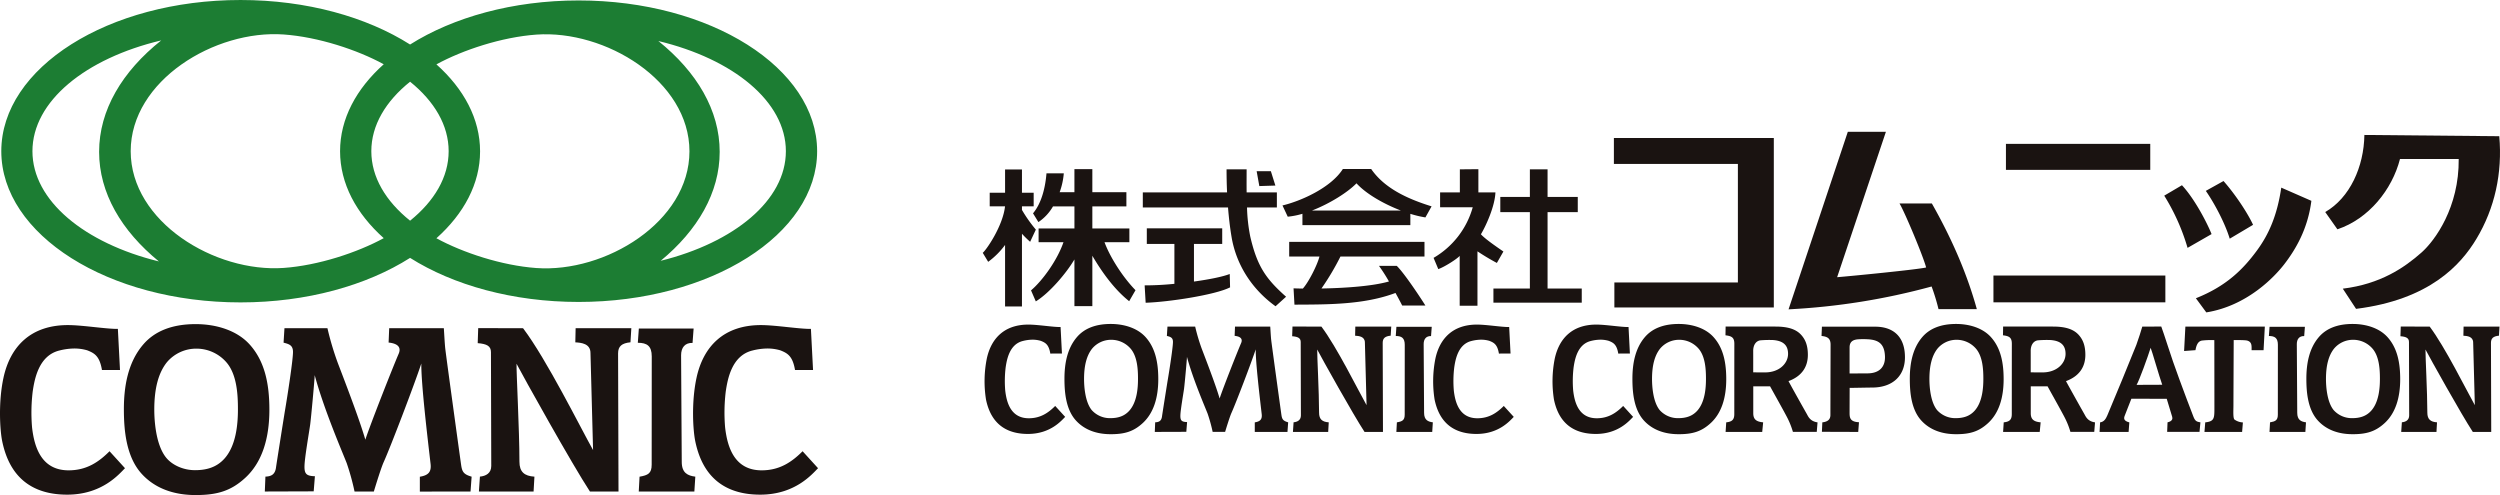 <svg xmlns="http://www.w3.org/2000/svg" width="1400.644" height="277.358" viewBox="0 0 1400.644 277.358">
  <g id="グループ_9" data-name="グループ 9" transform="translate(-274.764 -1640.534)">
    <g id="グループ_8" data-name="グループ 8" transform="translate(129 1510)">
      <g id="グループ_7" data-name="グループ 7" transform="translate(145.764 312.123)">
        <path id="パス_68" data-name="パス 68" d="M678.15,351.409c-6.283.127-19.6-2.1-27.892-2.122-20.8-.042-32.4,11.855-36.209,29.588-2.976,13.865-1.943,29.516-.679,35.57,2.634,12.611,10.147,29.8,36.3,29.842,19.692.03,29.226-11.6,32.476-14.818l-8.659-9.507c-5.9,5.9-12.7,10.7-22.924,10.7-15.361,0-19.269-13.158-20.5-24.2a99.008,99.008,0,0,1,.386-20.082c1-6.521,3.211-20.04,15.019-22.871a35.086,35.086,0,0,1,7.77-1.1,25.307,25.307,0,0,1,7.77,1.019c4,1.588,6.913,3.144,8.235,11.037l10.1-.025Z" transform="translate(-223.827 -348.74)" fill="#1a1311"/>
        <path id="パス_69" data-name="パス 69" d="M211.8,351.409c-6.282.127-19.6-2.1-27.892-2.122-20.8-.042-32.4,11.855-36.21,29.588-2.975,13.865-1.942,29.516-.678,35.57,2.634,12.611,10.146,29.8,36.3,29.842,19.69.03,29.225-11.6,32.475-14.818l-8.66-9.507c-5.9,5.9-12.7,10.7-22.924,10.7-15.36,0-19.27-13.158-20.5-24.2a98.769,98.769,0,0,1,.388-20.082c.995-6.521,3.21-20.04,15.019-22.871a35.086,35.086,0,0,1,7.769-1.1,25.288,25.288,0,0,1,7.768,1.019c4,1.588,6.915,3.144,8.236,11.037l10.1-.025Z" transform="translate(-145.764 -348.74)" fill="#1a1311"/>
        <path id="パス_70" data-name="パス 70" d="M269.323,348.63c11.836,0,23.167,3.651,30.115,11.252,8.767,9.588,11.2,22.551,11.2,36.726,0,16.267-4.151,29.483-13.447,38.076-8.1,7.487-15.933,9.716-27.867,9.716s-22.587-3.538-30.181-11.84c-8.612-9.414-10.025-23.941-10.025-36.251s2.058-26.16,10.985-36.427C246.4,352.641,255.994,348.63,269.323,348.63Zm-16.145,21.416c-4.625,5.816-7.024,14.387-7.024,26.468,0,6.16.826,19.64,6.577,26.845,3.287,4.116,9.5,7.1,16.217,7.1,6.66,0,12.052-1.678,16.269-6.207,6.887-7.393,7.8-19.814,7.8-27.946s-.533-19.72-6.683-26.537a22.231,22.231,0,0,0-16.414-7.4A21.523,21.523,0,0,0,253.178,370.046Z" transform="translate(-159.716 -348.63)" fill="#1a1311"/>
        <path id="パス_71" data-name="パス 71" d="M352.015,434.314c-4.83-.151-6-1.321-5.815-6.15.181-4.735,2.527-18.284,3.138-22.552.53-3.709,2.569-26.122,2.569-27.952C357,396.77,367.629,421.283,369.846,427a135.349,135.349,0,0,1,4.38,15.863h10.821c1.275-4.267,4.137-13.452,5.5-16.463,3.939-8.7,17.486-44.261,21.088-55.248-.095,11.312,3.317,40.063,5.185,56.192.53,4.552-1.187,6.446-6.007,7.247v8.32l28.4-.047.608-8.315c-4.626-1.306-5.339-2.853-5.892-6.681-.369-2.57-8.209-59.3-8.881-65.136-.319-2.8-.694-10.266-.8-11.373l-30.609.014-.328,8.04c4.443.465,7.426,2.2,5.61,6.357-2.9,6.638-15.8,39.31-18.647,48.062-2.623-9.03-7.857-23.244-15.372-42.828a163.246,163.246,0,0,1-5.867-19.646l-24.076.032-.5,8.085c2.969.78,5.282,1.349,5.282,5.2,0,4.675-3.118,24.764-4.462,32.66-.46,2.711-4.8,30.131-5.048,32.026-.52,4.011-2.678,5.044-5.938,5.169l-.34,8.341,27.385-.092Z" transform="translate(-175.59 -349.086)" fill="#1a1311"/>
        <path id="パス_72" data-name="パス 72" d="M468.447,434.512c3.383-.306,6.356-1.908,6.356-5.982,0-5.19-.173-59.592-.173-63.751,0-3.419-2.311-4.625-7.422-5.039l.278-8.423,25.133.067c13.237,17.511,32.006,55.415,39.223,68.259-.242-9.077-1.45-52.488-1.45-54.378,0-5.347-5.319-5.8-8.493-5.972l.173-7.94h31.21l-.481,7.907c-4.9.482-6.941,2.261-6.941,6.212,0,4.082.235,77.408.235,77.408h-16c-9.845-14.982-37.7-64.985-41.12-71.582-.169,4.35,1.617,37.13,1.617,54.852,0,5.758,2.788,8.031,8.4,8.389l-.474,8.33H467.883Z" transform="translate(-199.57 -349.08)" fill="#1a1311"/>
        <path id="パス_73" data-name="パス 73" d="M575.92,434.609c4.772-.816,6.79-1.862,6.79-6.738,0-2.64.042-59.1.042-60.635,0-5.873-2.651-7.653-7.8-7.653l.569-7.987h30.691l-.605,8.061c-4.245-.148-6.414,2.613-6.414,6.935,0,1.253.366,58.586.366,59.713,0,6.294,3.43,7.752,7.6,8.282l-.532,8.324H575.476Z" transform="translate(-217.605 -349.126)" fill="#1a1311"/>
      </g>
      <path id="パス_74" data-name="パス 74" d="M470.075,130.787c-36.864,0-70.24,9.433-94.417,24.688-24.272-15.4-57.864-24.941-94.982-24.941-74.028,0-134.039,37.926-134.039,84.71s60.011,84.711,134.039,84.711c37.119,0,70.709-9.536,94.982-24.941,24.177,15.254,57.553,24.687,94.417,24.687,73.806,0,133.638-37.811,133.638-84.457S543.881,130.787,470.075,130.787ZM164.083,215.244c0-28.011,29.8-52.012,72.145-62.074-21.837,17.392-34.789,39.007-34.789,62.437,0,22.968,12.44,44.194,33.5,61.4C193.281,266.771,164.083,242.97,164.083,215.244ZM375.665,254.18c-13.667-10.966-21.718-24.41-21.718-38.937s8.05-27.97,21.716-38.935c13.6,10.981,21.607,24.42,21.607,38.936S389.268,243.2,375.665,254.18Zm140.384,22.479c20.8-17.148,33.067-38.242,33.067-61.053,0-23.276-12.78-44.761-34.356-62.094,41.954,10.08,71.442,33.921,71.442,61.731C586.2,242.765,557.317,266.4,516.049,276.659ZM219.132,215.244c0-39.59,47.226-68.17,85.791-65.388,19.347,1.4,41.173,8.593,55.973,16.676-15.4,13.765-24.46,30.57-24.46,48.713s9.055,34.949,24.46,48.713c-14.8,8.082-36.626,15.28-55.973,16.676C266.359,283.414,219.132,254.834,219.132,215.244ZM446.388,280.7c-19.348-1.4-41.173-8.594-55.973-16.676,15.4-13.765,24.46-30.57,24.46-48.713s-9.055-34.948-24.46-48.713c14.8-8.082,36.625-15.279,55.973-16.675,38.565-2.782,85.791,25.8,85.791,65.388S484.953,283.479,446.388,280.7Z" transform="translate(-0.146)" fill="#1c7d33"/>
    </g>
    <g id="グループ_3" data-name="グループ 3" transform="translate(-2843.405 1463)">
      <g id="グループ_1" data-name="グループ 1" transform="translate(3668.75 251.373)">
        <path id="パス_1" data-name="パス 1" d="M3862.531,253.273h89.6v94.941H3862.8v-14H3932v-66.41h-69.469Z" transform="translate(-3508.917 -249.806)" fill="#1a1311"/>
        <path id="パス_2" data-name="パス 2" d="M3993.236,327.382c-1.87-6.929-12.268-31.6-14.934-35.868h18.129c11.871,20.936,20,40.409,25.2,59.2h-21.467a113.651,113.651,0,0,0-3.865-12.67,375.284,375.284,0,0,1-80.144,12.8l33.206-99.478H3970.7l-27.335,81.476C3951.361,332.185,3988.3,328.583,3993.236,327.382Z" transform="translate(-3464.684 -251.373)" fill="#1a1311"/>
        <path id="パス_3" data-name="パス 3" d="M3986.063,255.084h80.856v14.569h-80.856Zm-7,88.772h96.321V328.832h-96.321Z" transform="translate(-3412.802 -248.312)" fill="#1a1311"/>
        <path id="パス_4" data-name="パス 4" d="M4031.5,274.685l9.927-5.845c7.378,7.936,14.351,21.693,16.593,27.378l-13.449,7.715A117.085,117.085,0,0,0,4031.5,274.685Zm36.695,24.106,13.071-7.766c-3.053-6.642-9.967-17.091-16.555-24.535l-9.911,5.516C4059.888,279.346,4065.673,290.435,4068.191,298.791Zm15.426,6.374c-7.973,10.9-17.409,20.255-34.391,27l5.836,7.922c22.983-3.693,38.3-20.029,43.607-26.889,6.421-8.3,13.281-19.87,15.263-35.618l-16.868-7.392C4094.759,286.048,4089.881,296.6,4083.617,305.165Z" transform="translate(-3369.553 -238.904)" fill="#1a1311"/>
        <path id="パス_5" data-name="パス 5" d="M4102.868,252.345l75.573.7c1.81,20.558-2.474,40.374-12.865,57.6-8.647,14.339-26.009,33.943-67.375,39.129l-7.427-11.312c21.161-2.6,34.46-11.752,44.052-20.215,7.649-6.761,21.155-25.394,20.886-52.427h-32.9c-4.4,17.1-17.448,33.513-35.069,39.385l-6.819-9.675C4094.743,287.588,4102.605,270.144,4102.868,252.345Z" transform="translate(-3328.782 -250.571)" fill="#1a1311"/>
        <path id="パス_6" data-name="パス 6" d="M3861.129,262.947h9.907v15.447h16.921v8.535h-16.921v42.786h19.152v7.922H3840.7v-7.922h20.425V286.929h-16.566v-8.535h16.566Zm-39.231,0v12.909h-11.071v8.332h18.287a47.567,47.567,0,0,1-21.944,28.352l2.641,6.3c3.756-1.323,10.772-5.9,11.989-7.423v27.947h9.96V308.882a126.4,126.4,0,0,0,10.872,6.507l3.659-6.405c-3.254-2.237-10.265-7.015-12.6-9.655,2.745-4.573,7.823-15.547,8.132-23.472h-9.551V262.847Z" transform="translate(-3554.581 -241.909)" fill="#1a1311"/>
        <path id="パス_7" data-name="パス 7" d="M3844.317,283.727c-12.405-3.861-26.121-9.653-33.843-20.938h-15.854c-6.809,10.673-23.881,18.095-33.839,20.429l2.945,6.3a42.685,42.685,0,0,0,8.232-1.63v6.356h60.463v-6.328a57.893,57.893,0,0,0,8.434,2.013Zm-66.993,2.336c10.063-3.9,20.066-10.252,24.918-15.243,5.561,6.089,15.511,11.65,24.861,15.243Zm50.525,53.246c-.766-1.558-2.138-4.153-3.748-7.062-17.655,6.622-37.775,6.46-56.611,6.555l-.509-9.144c.993.051,2.815.1,5.211.135,3.2-3.546,8.053-13.049,9.317-17.969h-16.968v-8.181h75.8v8.181h-47.075a143.331,143.331,0,0,1-10.651,17.929c12.116-.226,28.085-1.148,37.823-3.938a94.661,94.661,0,0,0-5.6-8.759h9.96c4.474,4.367,14.131,19.1,16.056,22.253Z" transform="translate(-3592.843 -241.957)" fill="#1a1311"/>
        <path id="パス_8" data-name="パス 8" d="M3781.68,263.935h7.961l2.531,8.053-8.995.283Zm-3.561,36.713a94.711,94.711,0,0,1-1.835-16.389h16.727v-8.434h-16.944c-.055-4.894-.007-9.46-.007-12.923H3764.82c0,3.755.071,8.153.289,12.923H3717.9v8.434h47.741c.429,5.381,1.055,11.005,1.993,16.578,2.432,14.46,10.489,28.566,24.633,38.772l5.9-5.339C3786.643,324.064,3781.962,317.04,3778.119,300.648ZM3766.6,321.533c-4.061,1.582-11.725,3.086-20.045,4.233V304.674h15.832v-8.708H3720.14v8.708H3735.6v22.363a163.713,163.713,0,0,1-16.675.87l.566,9.735c12.361-.37,38.777-4.3,47.3-8.619Z" transform="translate(-3628.213 -241.864)" fill="#1a1311"/>
        <path id="パス_9" data-name="パス 9" d="M3698.514,296.723l-3.2,6.818a54.781,54.781,0,0,1-4.585-4.5v40.744h-9.463V305.309a43.953,43.953,0,0,1-9.465,9.458l-3.045-5.04c2.085-1.7,11.286-15.055,12.491-26.06h-8.59v-7.613h8.61V263.024h9.463v13.029h6.56v7.613h-6.56V285.7A77.809,77.809,0,0,0,3698.514,296.723Zm38.467,7.049h13.928v-7.7h-20.746V283.7h19.075v-7.923h-19.075V262.838h-10.04v12.936h-8.281a40.411,40.411,0,0,0,2.326-10.586h-9.7c-.735,9.115-3.211,17.283-7.54,22.409l3.013,4.911a26.4,26.4,0,0,0,8.188-8.81h12v12.38H3700.05v7.7h13.938c-3.5,10.184-11.77,21.549-18.175,26.989l2.675,6.17c7.655-4.693,17.077-15.768,21.637-23.507v26.151h10.04V311.367c5.233,8.967,12.3,18.863,20.628,25.465l3.551-6.168C3747.032,323.159,3739.989,311.995,3736.982,303.772Z" transform="translate(-3668.75 -241.917)" fill="#1a1311"/>
      </g>
      <g id="グループ_2" data-name="グループ 2" transform="translate(3669.777 359.035)">
        <path id="パス_10" data-name="パス 10" d="M3849.631,311.934c-4.053.082-12.643-1.359-17.989-1.37-13.414-.026-20.9,7.648-23.35,19.082a65.2,65.2,0,0,0-.44,22.942c1.7,8.131,6.544,19.215,23.407,19.243,12.7.02,18.849-7.482,20.945-9.555l-5.584-6.131c-3.8,3.8-8.2,6.9-14.785,6.9-9.907,0-12.429-8.485-13.223-15.606a63.733,63.733,0,0,1,.252-12.949c.641-4.2,2.069-12.925,9.685-14.75a22.453,22.453,0,0,1,5.011-.712,16.274,16.274,0,0,1,5.009.659c2.582,1.024,4.459,2.027,5.313,7.117l6.513-.018Z" transform="translate(-3555.711 -310.214)" fill="#1a1311"/>
        <path id="パス_11" data-name="パス 11" d="M3711.9,311.934c-4.051.082-12.639-1.359-17.987-1.37-13.414-.026-20.9,7.648-23.35,19.082a65.191,65.191,0,0,0-.437,22.942c1.7,8.131,6.543,19.215,23.406,19.243,12.7.02,18.847-7.482,20.944-9.555l-5.586-6.131c-3.8,3.8-8.192,6.9-14.783,6.9-9.9,0-12.427-8.485-13.222-15.606a63.7,63.7,0,0,1,.252-12.949c.642-4.2,2.071-12.925,9.686-14.75a22.447,22.447,0,0,1,5.009-.712,16.275,16.275,0,0,1,5.011.659c2.58,1.024,4.458,2.027,5.31,7.117l6.515-.018Z" transform="translate(-3669.313 -310.214)" fill="#1a1311"/>
        <path id="パス_12" data-name="パス 12" d="M3979.311,310.372c7.633,0,14.939,2.352,19.419,7.255,5.655,6.182,7.221,14.542,7.221,23.686,0,10.491-2.675,19.013-8.671,24.555-5.219,4.828-10.272,6.266-17.969,6.266s-14.568-2.283-19.463-7.637c-5.555-6.073-6.465-15.44-6.465-23.379s1.324-16.87,7.083-23.491C3964.524,312.96,3970.716,310.372,3979.311,310.372Zm-10.411,13.81c-2.984,3.75-4.533,9.277-4.533,17.071,0,3.971.533,12.664,4.244,17.312a13.66,13.66,0,0,0,10.456,4.578c4.294,0,7.774-1.082,10.493-4,4.442-4.768,5.03-12.777,5.03-18.024s-.346-12.717-4.309-17.111a14.349,14.349,0,0,0-10.588-4.768A13.875,13.875,0,0,0,3968.9,324.182Z" transform="translate(-3435.01 -310.372)" fill="#1a1311"/>
        <path id="パス_13" data-name="パス 13" d="M4101.063,310.372c7.632,0,14.939,2.352,19.422,7.255,5.653,6.182,7.221,14.542,7.221,23.686,0,10.491-2.675,19.013-8.672,24.555-5.221,4.828-10.275,6.266-17.971,6.266s-14.565-2.283-19.463-7.637c-5.555-6.073-6.465-15.44-6.465-23.379s1.327-16.87,7.084-23.491C4086.277,312.96,4092.469,310.372,4101.063,310.372Zm-10.41,13.81c-2.983,3.75-4.531,9.277-4.531,17.071,0,3.971.533,12.664,4.243,17.312a13.661,13.661,0,0,0,10.457,4.578c4.294,0,7.772-1.082,10.493-4,4.438-4.768,5.029-12.777,5.029-18.024s-.347-12.717-4.311-17.111a14.343,14.343,0,0,0-10.587-4.768A13.878,13.878,0,0,0,4090.653,324.182Z" transform="translate(-3334.587 -310.372)" fill="#1a1311"/>
        <path id="パス_14" data-name="パス 14" d="M3719.769,310.372c7.633,0,14.94,2.352,19.421,7.255,5.653,6.182,7.221,14.542,7.221,23.686,0,10.491-2.677,19.013-8.669,24.555-5.223,4.828-10.275,6.266-17.973,6.266s-14.567-2.283-19.463-7.637c-5.555-6.073-6.465-15.44-6.465-23.379s1.327-16.87,7.084-23.491C3704.982,312.96,3711.174,310.372,3719.769,310.372Zm-10.412,13.81c-2.982,3.75-4.531,9.277-4.531,17.071,0,3.971.533,12.664,4.244,17.312a13.66,13.66,0,0,0,10.456,4.578c4.3,0,7.774-1.082,10.493-4,4.442-4.768,5.029-12.777,5.029-18.024s-.345-12.717-4.309-17.111a14.348,14.348,0,0,0-10.587-4.768A13.883,13.883,0,0,0,3709.356,324.182Z" transform="translate(-3649.083 -310.372)" fill="#1a1311"/>
        <path id="パス_15" data-name="パス 15" d="M3886.277,311.934c-4.051.082-12.641-1.359-17.988-1.37-13.416-.026-20.9,7.648-23.352,19.082a65.181,65.181,0,0,0-.438,22.942c1.7,8.131,6.543,19.215,23.407,19.243,12.7.02,18.849-7.482,20.943-9.555l-5.584-6.131c-3.8,3.8-8.193,6.9-14.785,6.9-9.905,0-12.427-8.485-13.223-15.606a63.839,63.839,0,0,1,.252-12.949c.642-4.2,2.071-12.925,9.686-14.75a22.444,22.444,0,0,1,5.011-.712,16.279,16.279,0,0,1,5.009.659c2.582,1.024,4.459,2.027,5.312,7.117l6.513-.018Z" transform="translate(-3525.485 -310.214)" fill="#1a1311"/>
        <path id="パス_16" data-name="パス 16" d="M3894.147,310.372c7.633,0,14.939,2.352,19.421,7.255,5.655,6.182,7.221,14.542,7.221,23.686,0,10.491-2.675,19.013-8.672,24.555-5.22,4.828-10.273,6.266-17.97,6.266s-14.566-2.283-19.464-7.637c-5.553-6.073-6.465-15.44-6.465-23.379s1.327-16.87,7.085-23.491C3879.362,312.96,3885.552,310.372,3894.147,310.372Zm-10.411,13.81c-2.984,3.75-4.531,9.277-4.531,17.071,0,3.971.531,12.664,4.241,17.312a13.668,13.668,0,0,0,10.458,4.578c4.3,0,7.774-1.082,10.493-4,4.442-4.768,5.029-12.777,5.029-18.024s-.345-12.717-4.31-17.111a14.337,14.337,0,0,0-10.584-4.768A13.878,13.878,0,0,0,3883.736,324.182Z" transform="translate(-3505.254 -310.372)" fill="#1a1311"/>
        <path id="パス_17" data-name="パス 17" d="M3739.673,364.675c-3.115-.1-3.868-.854-3.75-3.969.119-3.053,1.632-11.79,2.026-14.542.341-2.391,1.655-16.847,1.655-18.025,3.286,12.323,10.142,28.133,11.569,31.816a87.309,87.309,0,0,1,2.827,10.23h6.977c.823-2.752,2.667-8.673,3.547-10.617,2.54-5.611,11.277-28.544,13.6-35.629-.06,7.3,2.141,25.836,3.348,36.237.34,2.938-.768,4.161-3.876,4.675v5.365l18.314-.029.392-5.363c-2.983-.843-3.443-1.841-3.8-4.308-.239-1.657-5.292-38.239-5.726-42.007-.208-1.8-.447-6.62-.518-7.334l-19.741.011-.21,5.182c2.863.3,4.79,1.42,3.617,4.1-1.871,4.281-10.19,25.354-12.026,31-1.691-5.823-5.067-14.989-9.914-27.619a105.379,105.379,0,0,1-3.783-12.671l-15.525.022-.323,5.212c1.916.5,3.407.872,3.407,3.358,0,3.016-2.011,15.971-2.878,21.062-.3,1.748-3.1,19.431-3.255,20.653-.335,2.588-1.724,3.254-3.83,3.334l-.217,5.38,17.661-.06Z" transform="translate(-3626.206 -309.711)" fill="#1a1311"/>
        <path id="パス_18" data-name="パス 18" d="M3764.55,364.816c2.183-.2,4.1-1.228,4.1-3.858,0-3.349-.11-38.43-.11-41.113,0-2.2-1.491-2.984-4.787-3.25l.179-5.434,16.208.046c8.535,11.292,20.641,35.737,25.294,44.022-.155-5.856-.934-33.852-.934-35.069,0-3.451-3.429-3.743-5.478-3.852l.113-5.122h20.127l-.312,5.1c-3.163.312-4.475,1.46-4.475,4.007,0,2.631.151,49.919.151,49.919h-10.321c-6.351-9.661-24.314-41.909-26.518-46.164-.11,2.807,1.042,23.947,1.042,35.374,0,3.715,1.8,5.179,5.416,5.411l-.308,5.372h-19.75Z" transform="translate(-3591.417 -309.721)" fill="#1a1311"/>
        <path id="パス_19" data-name="パス 19" d="M4104.816,364.816c2.181-.2,4.1-1.228,4.1-3.858,0-3.349-.109-38.43-.109-41.113,0-2.2-1.49-2.984-4.786-3.25l.177-5.434,16.21.046c8.536,11.292,20.641,35.737,25.293,44.022-.156-5.856-.932-33.852-.932-35.069,0-3.451-3.431-3.743-5.479-3.852l.11-5.122h20.129l-.311,5.1c-3.164.312-4.477,1.46-4.477,4.007,0,2.631.151,49.919.151,49.919H4144.57c-6.347-9.661-24.312-41.909-26.517-46.164-.111,2.807,1.04,23.947,1.04,35.374,0,3.715,1.8,5.179,5.418,5.411l-.307,5.372h-19.752Z" transform="translate(-3310.763 -309.721)" fill="#1a1311"/>
        <path id="パス_20" data-name="パス 20" d="M3796.189,364.78c3.077-.526,4.381-1.2,4.381-4.345,0-1.7.026-38.115.026-39.106,0-3.786-1.711-4.936-5.035-4.936l.367-5.15h19.793l-.392,5.2c-2.735-.1-4.135,1.686-4.135,4.471,0,.808.236,37.781.236,38.509,0,4.057,2.215,5,4.9,5.341l-.339,5.367H3795.9Z" transform="translate(-3565.182 -309.653)" fill="#1a1311"/>
        <path id="パス_21" data-name="パス 21" d="M4064.264,364.78c3.075-.526,4.378-1.2,4.378-4.345,0-1.7.027-38.115.027-39.106,0-3.786-1.711-4.936-5.035-4.936l.367-5.15H4083.8l-.391,5.2c-2.735-.1-4.137,1.686-4.137,4.471,0,.808.236,37.781.236,38.509,0,4.057,2.213,5,4.9,5.341l-.343,5.367h-20.088Z" transform="translate(-3344.072 -309.653)" fill="#1a1311"/>
        <path id="パス_22" data-name="パス 22" d="M3926.5,311.209h29.871c9.686,0,16.651,5.161,16.651,17.155,0,10.184-6.67,16.947-18.467,16.947-2.414,0-11.153.192-12.518.192,0,1.688-.04,11.272-.04,14.005s.3,5.02,5.264,5.228l-.416,5.436-20.354-.069.24-5.288c2.942-.354,4.522-1.527,4.522-4.135,0-2.334.1-37.328.1-39.418,0-3.748-2.033-4.5-5.071-4.859Zm25.434,26.162c6.942,0,10.059-3.808,9.895-9.412-.217-7.4-3.867-9.411-9.847-9.708a43.626,43.626,0,0,0-5.091.02c-3.124.219-4.891,1.442-4.891,4.573v14.589S3950.1,337.371,3951.932,337.371Z" transform="translate(-3457.365 -309.682)" fill="#1a1311"/>
        <path id="パス_23" data-name="パス 23" d="M3896.86,370.207h20.516l.522-5.383c-3.941-.349-5.54-1.745-5.54-5.128,0-2.732,0-13.367,0-15.055h9.413c2.08,3.823,6.372,11.4,9.193,16.71a45.065,45.065,0,0,1,3.611,8.819h13.355l.437-5.327c-4.283-.591-5.294-3.469-6.079-4.819-.7-1.2-7.954-14.1-10.188-18.285,7.641-2.827,10.849-8.148,10.849-14.737,0-5.283-1.414-8.606-3.759-11.188-3.013-3.319-7.7-4.642-14.441-4.642H3896.87l-.079,4.9c3.728.416,4.991,1.422,4.969,4.858-.013,2.089-.027,36.511-.027,39.264,0,3.146-1.245,4.294-4.523,4.64Zm15.467-33.385s.022-10.659,0-11.794c-.08-3.909,1.909-5.967,4.175-6.157a62.561,62.561,0,0,1,6.875-.159c6.384.453,8.479,3.454,8.479,7.779,0,5.2-4.785,10.363-12.876,10.363C3917.15,336.855,3912.327,336.823,3912.327,336.823Z" transform="translate(-3481.687 -309.711)" fill="#1a1311"/>
        <path id="パス_24" data-name="パス 24" d="M3982.059,370.207h20.516l.523-5.383c-3.941-.349-5.542-1.745-5.542-5.128,0-2.732,0-13.367,0-15.055h9.413c2.08,3.823,6.372,11.4,9.193,16.71a45.065,45.065,0,0,1,3.611,8.819h13.357l.433-5.327c-4.281-.591-5.29-3.469-6.077-4.819-.7-1.2-7.954-14.1-10.19-18.285,7.642-2.827,10.851-8.148,10.851-14.737,0-5.283-1.414-8.606-3.757-11.188-3.015-3.319-7.706-4.642-14.441-4.642h-27.88l-.078,4.9c3.728.416,4.991,1.422,4.969,4.858-.014,2.089-.029,36.511-.029,39.264,0,3.146-1.241,4.294-4.521,4.64Zm15.467-33.385s.024-10.659,0-11.794c-.082-3.909,1.909-5.967,4.175-6.157a62.553,62.553,0,0,1,6.875-.159c6.387.453,8.479,3.454,8.479,7.779,0,5.2-4.785,10.363-12.876,10.363C4002.347,336.855,3997.525,336.823,3997.525,336.823Z" transform="translate(-3411.415 -309.711)" fill="#1a1311"/>
        <path id="パス_25" data-name="パス 25" d="M4011.935,364.856c2.4-.332,3.268-2.166,4.073-3.951,1.429-3.166,15.339-36.989,16.239-39.46s3.018-8.859,3.333-10.239l10.634-.042c.137.378,2.527,7.166,3.788,11.244,2.835,9.168,9.706,27.546,14.221,39.232,1.013,2.619,1.879,2.836,3.931,3.21l-.513,5.321-18.131.022.217-5.363c.471-.119,3.289-.69,2.624-3.018s-2.746-9.164-3.076-10.161c-1.418.018-19.219-.04-19.811-.04-.691,1.611-3.087,8.007-3.73,9.529-.786,1.874-.142,3.005,2.586,3.73l-.407,5.338h-16.268Zm28.321-41.774c-1.527,4.912-6.42,18.431-7.87,20.755,4.181-.066,12.637-.058,14.363-.058C4045.156,339.4,4040.853,324.278,4040.256,323.083Z" transform="translate(-3386.954 -309.718)" fill="#1a1311"/>
        <path id="パス_26" data-name="パス 26" d="M4070.538,364.883a8.81,8.81,0,0,1-4.715-1.617c-.893-.825-.584-5.2-.584-7.735s.149-36.781.149-36.781,6.238-.117,7.611.288c2.665.786,2.425,2.947,2.413,5.372h6.708l.71-13.237h-44.511l-.721,13.69,6.361-.474c.475-2.5,1.208-4.821,3.469-5.35a42.206,42.206,0,0,1,7.105-.266s.068,36.347.042,39.443c-.039,4.562-.44,6.135-5.128,6.63l-.435,5.356h21.091Z" transform="translate(-3365.548 -309.711)" fill="#1a1311"/>
      </g>
    </g>
  </g>
</svg>
